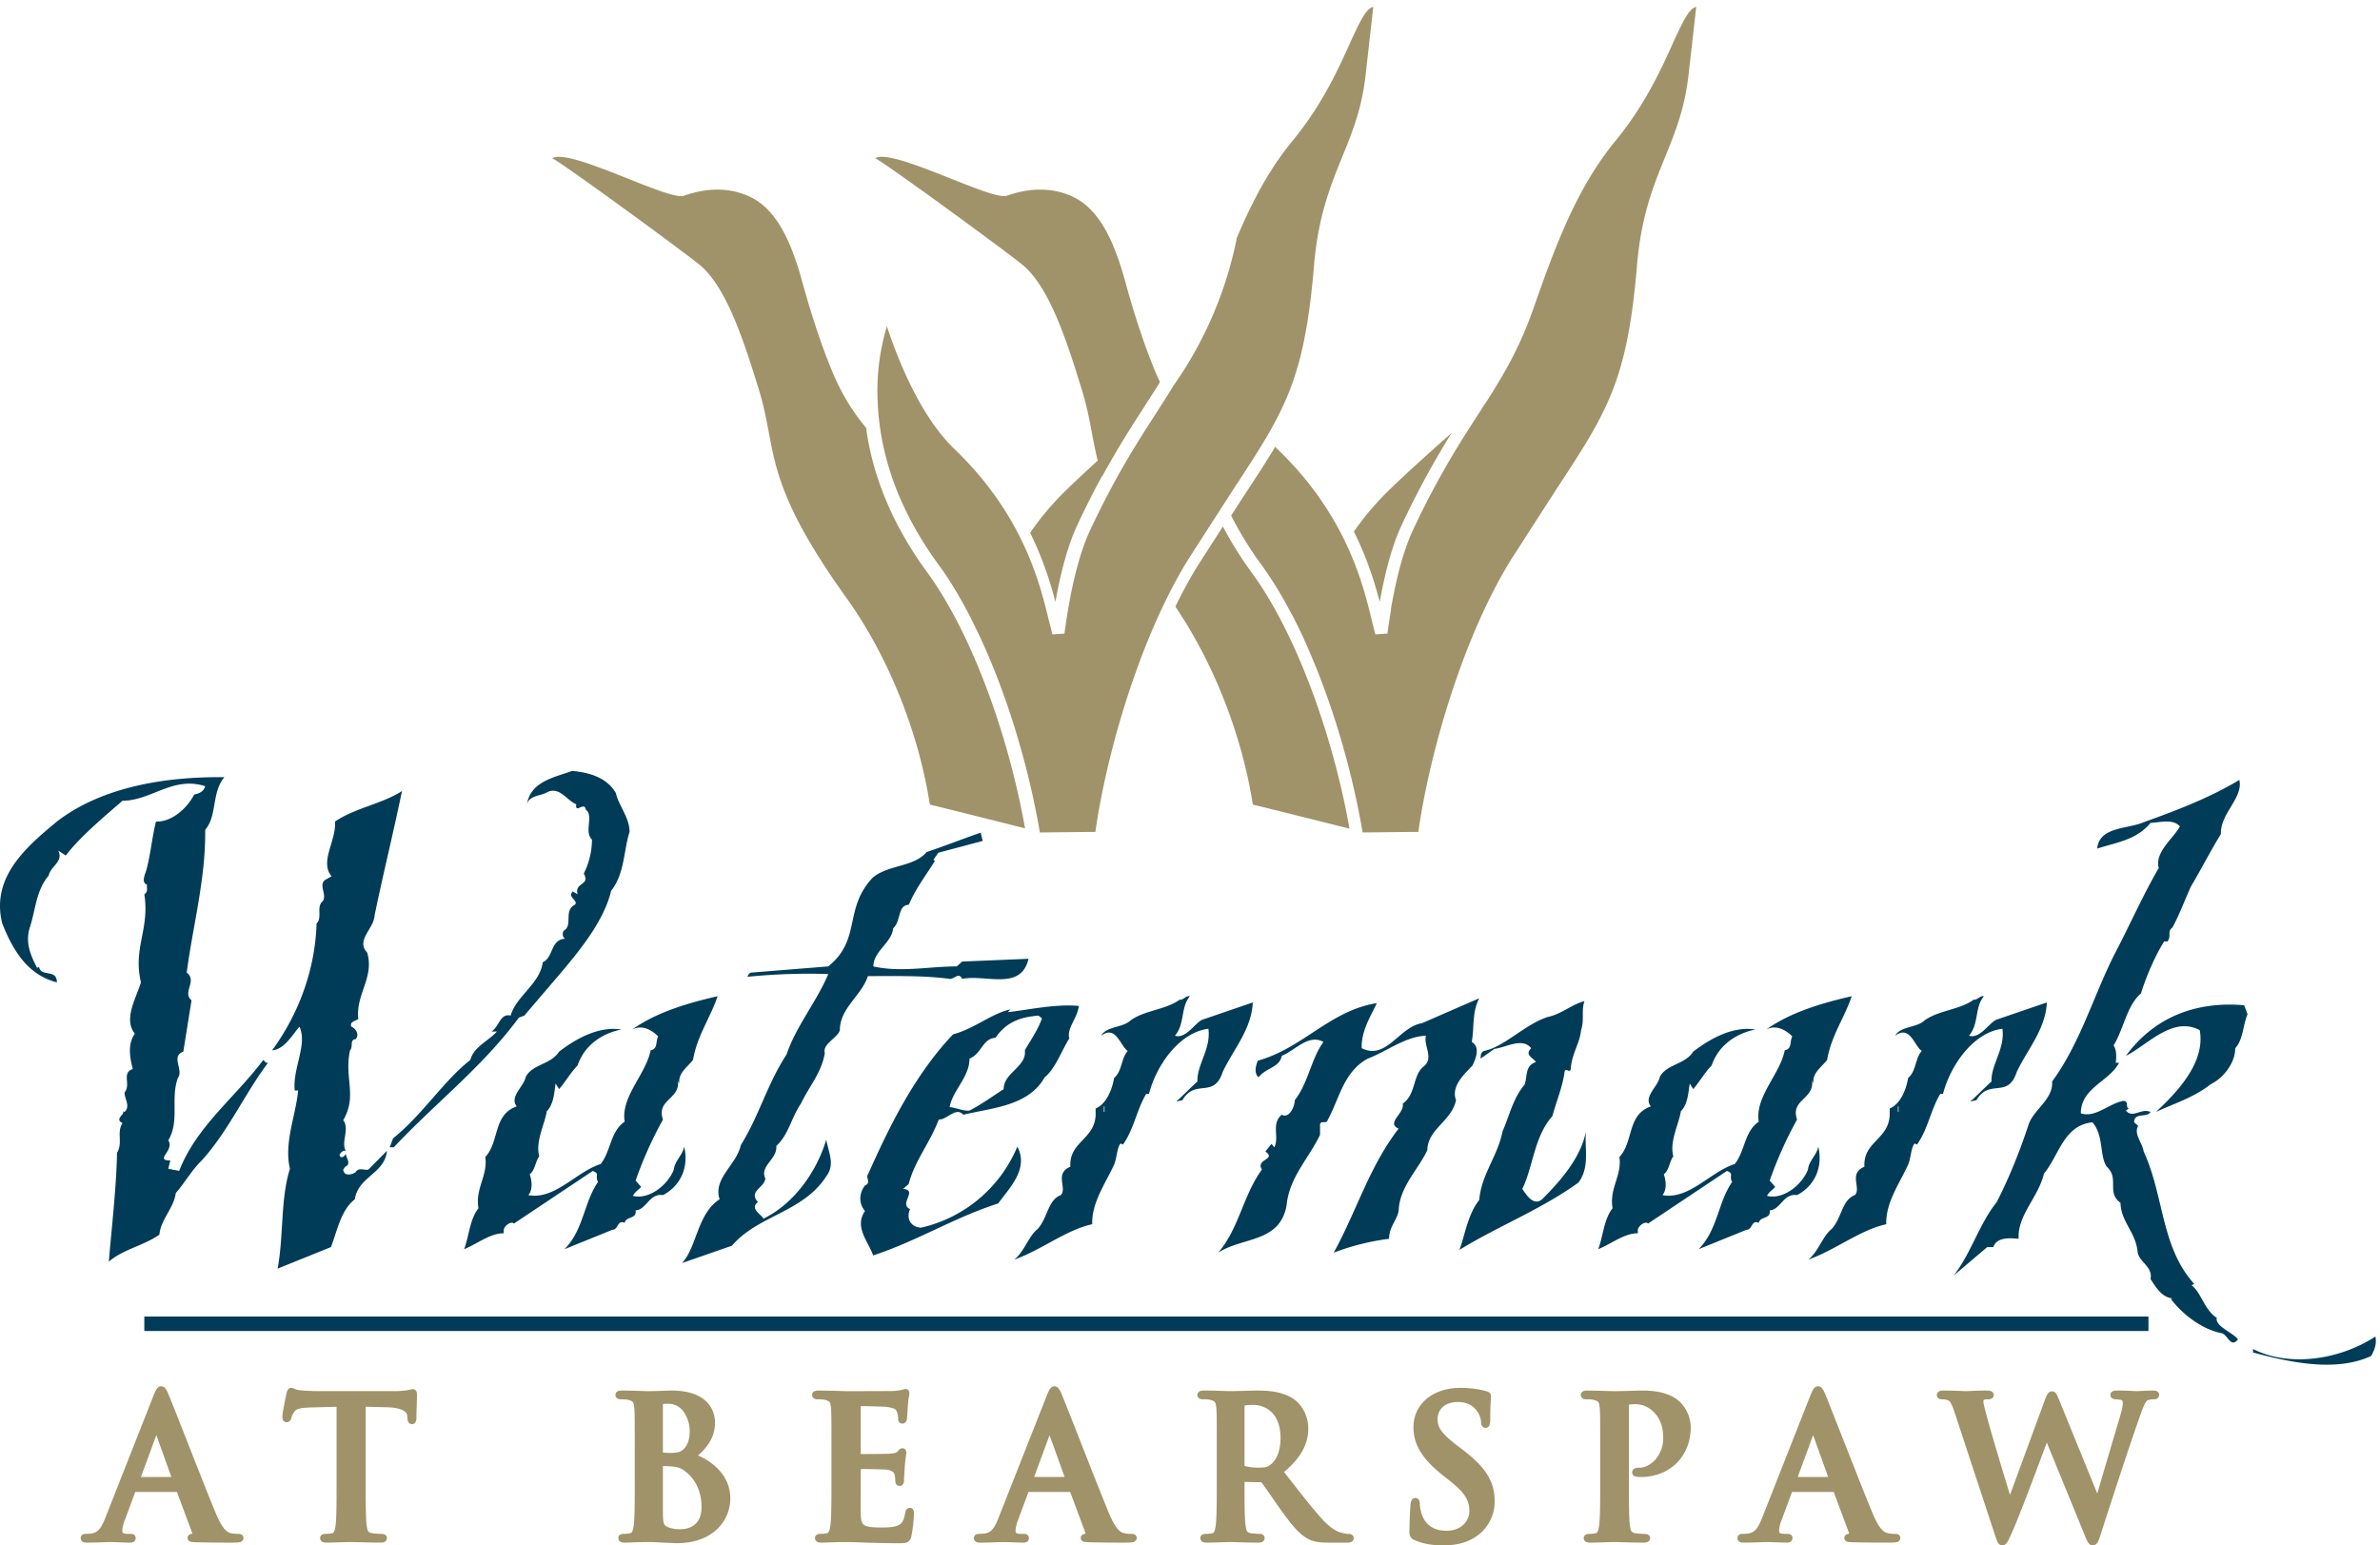 <svg viewBox="0 0 77 50" xmlns="http://www.w3.org/2000/svg" fill-rule="evenodd" clip-rule="evenodd" stroke-linejoin="round" stroke-miterlimit="1.414"><path d="M76.716 43.871c-1.149.538-2.653.202-3.824-.112v-.112c1.194.605 2.831.336 3.958-.403.044.201 0 .381-.134.627zM64.292 40.35l-1.084.92c.575-.741.818-1.66 1.393-2.378.421-.829.752-1.659 1.039-2.534.178-.471.796-.807.752-1.367.906-1.234 1.326-2.736 2.012-4.104.486-.92.906-1.884 1.437-2.803-.133-.517.464-.943.686-1.346-.222-.246-.598-.135-.951-.113-.464.561-1.106.629-1.725.831.066-.718.995-.628 1.503-.853 1.061-.381 2.123-.785 3.096-1.368.132.583-.619 1.076-.597 1.75-.332.537-.663 1.188-.974 1.704-.198.448-.397.964-.596 1.323-.177.134-.022.247-.155.448h-.11c-.332.516-.62 1.256-.752 1.682-.464.404-.553 1.144-.885 1.682.111.158.089.449.067.561h.11c-.309.606-1.237.808-1.237 1.637.464.157.906-.314 1.37-.403.199 0 .066.202.177.246l-.088.067c.221.27.486-.089.796.045-.111.202-.531 0-.531.336l.132.112c-.154.27.133.539.177.831.664 1.435.554 3.094 1.636 4.283l-.088.045c.309.224.42.807.818 1.054-.066.269.509.47.686.695-.244.314-.332-.18-.553-.202-.642-.134-1.26-.628-1.615-1.098l.045-.023c-.354-.045-.531-.359-.707-.628.087-.404-.399-.561-.42-.897-.067-.628-.531-.942-.553-1.57-.464-.336-.023-.785-.443-1.166-.243-.359-.088-1.009-.464-1.436-.928.09-1.083 1.077-1.569 1.66-.177.763-.863 1.346-.818 2.108-.266-.023-.708-.067-.819.269h-.198zm5.217 2.246v.468H4.669v-.468h64.84zM12.121 29.608c-.022.449-.619.808-.243 1.211.243.808-.376 1.346-.287 2.153-.111.068-.288.09-.222.247.156.067.266.269.133.404-.199.022-.066.246-.177.359-.198.897.243 1.457-.221 2.264.221.27-.088.741.088.988-.088-.023-.154.044-.198.111-.023.045.022.068.022.09.111.022.111-.045.176-.09 0 .112.156.269.023.382-.045 0-.088.089-.111.112.023.246.31.156.398.089.111-.179.287-.045.42-.089l.597-.605c-.066.739-.928.829-1.039 1.569-.464.359-.575 1.054-.774 1.547l-1.724.696c.198-1.054.088-2.243.398-3.23-.2-.852.198-1.748.265-2.534h-.111c-.066-.74.421-1.48.155-2.063-.221.247-.487.74-.884.763.884-1.211 1.393-2.647 1.437-4.105.199-.179-.022-.538.199-.718.154-.201-.155-.537.089-.695l.198-.112c-.397-.471.155-1.143.111-1.771.663-.449 1.503-.561 2.167-.987-.288 1.391-.597 2.624-.885 4.014zm19.009 2.064c-.111-.225-.243 0-.398 0-.84-.113-1.769-.09-2.653-.09-.199.627-.907 1.031-.907 1.749-.066.247-.574.448-.486.74-.111.651-.508 1.077-.774 1.637-.309.448-.398 1.01-.796 1.368.044.427-.553.651-.354 1.054-.043.314-.552.404-.242.763-.289.224.154.426.176.538 1.017-.493 1.747-1.57 2.034-2.557.089.449.288.808 0 1.189-.752 1.166-2.21 1.256-3.051 2.242l-1.614.561c.486-.516.486-1.592 1.216-2.063-.221-.673.553-1.121.685-1.749.62-1.01.841-1.951 1.482-2.938.31-.92.973-1.705 1.349-2.602a19.92 19.92 0 0 0-2.61.09c0-.045.067-.135.111-.135l2.499-.201c1.083-.875.486-1.862 1.437-2.871.508-.426 1.326-.336 1.746-.829.597-.202 1.172-.426 1.747-.628l.066.268-1.437.382-.155.224.044.045c-.265.426-.64.92-.84 1.413-.376.022-.243.516-.508.762-.045.471-.641.74-.641 1.234.884.201 1.812 0 2.697 0l.177-.157 2.145-.09c-.244 1.054-1.394.493-2.145.651zM6.528 37.547c-.31.292-.531.695-.841 1.054-.066.493-.486.853-.53 1.346-.508.358-1.172.471-1.636.874.088-1.076.243-2.377.265-3.521.199-.336-.022-.65.177-.964-.288-.134.132-.313 0-.381l.066.022c.2-.179 0-.426 0-.628.221-.269-.11-.627.266-.762-.089-.359-.177-.785.066-1.144-.376-.471.044-1.144.199-1.659-.265-1.122.287-1.705.11-2.849.133-.089.067-.202.089-.313-.177-.045-.089-.292-.044-.404.154-.516.199-1.122.332-1.637.486.022.994-.404 1.237-.875.133-.023.31-.089.354-.269-1.039-.336-1.747.471-2.675.471-.619.538-1.371 1.166-1.835 1.772l-.243-.158c.177.359-.243.494-.31.808-.42.494-.42 1.122-.619 1.704-.133.471.022.852.243 1.278l.067-.022c.066.337.575.045.575.494-.973-.247-1.438-1.077-1.769-1.907-.376-1.502.796-2.489 1.769-3.296 1.481-1.144 3.582-1.458 5.416-1.435-.42.515-.221 1.233-.619 1.704.022 1.57-.398 3.094-.597 4.619.354.27-.155.628.155.898l-.265 1.659c-.421.157.022.583-.177.853-.244.672.066 1.39-.31 2.018.221.314-.464.65.066.65l-.066.269.354.067c.553-1.434 1.813-2.377 2.719-3.588.045.023.067.113.155.09-.774 1.032-1.26 2.175-2.144 3.162zm56.244-2.153c-.309.516-.397 1.144-.751 1.637-.022 0-.067-.044-.088-.023-.111.158-.111.472-.2.674-.287.627-.729 1.233-.707 1.928-.841.18-1.637.83-2.52 1.144.331-.269.464-.763.751-.987.332-.359.332-.942.752-1.099.222-.224-.221-.695.31-.919-.045-.807.774-.875.818-1.66v-.224c.332-.135.53-.583.596-.987.266-.224.221-.628.442-.875-.242-.156-.375-.851-.861-.493.176-.314.685-.247.95-.493.465-.337 1.128-.337 1.593-.673.109.022.198-.135.33-.112-.309.359-.155.897-.485 1.278.353.112.64-.403.883-.516l1.637-.56c-.045.875-.619 1.503-.973 2.243-.288.897-.885.201-1.305.919l-.198.045c.198-.18.464-.449.685-.65-.023-.539.442-1.054.353-1.705-.927.112-1.679 1.166-1.923 2.108h-.089zm-25.689 0c-.31.516-.398 1.144-.751 1.637-.023 0-.067-.044-.089-.023-.111.158-.111.472-.199.674-.288.627-.73 1.233-.707 1.928-.84.18-1.637.83-2.521 1.144.332-.269.464-.763.752-.987.331-.359.331-.942.751-1.099.221-.224-.221-.695.31-.919-.044-.807.774-.875.818-1.66v-.224c.332-.135.53-.583.597-.987.265-.224.221-.628.442-.875-.243-.156-.376-.851-.862-.493.177-.314.685-.247.951-.493.464-.337 1.127-.337 1.592-.673.11.022.198-.135.331-.112-.309.359-.155.897-.486 1.278.353.112.641-.403.884-.516l1.636-.56c-.044.875-.619 1.503-.972 2.243-.289.897-.885.201-1.305.919l-.199.045c.199-.18.464-.449.685-.65-.022-.539.443-1.054.354-1.705-.928.112-1.68 1.166-1.923 2.108h-.089zM34.594 33.6c-.266.426-.442.964-.796 1.257-.53.941-1.724.986-2.631 1.211-.243-.27-.508.156-.796.156-.287.763-.774 1.323-.973 2.085l-.177.157c.487.045-.155.493.221.651-.132.314.023.583.354.605a4.444 4.444 0 0 0 3.118-2.623c.376.717-.243 1.323-.619 1.838-1.46.472-2.609 1.211-4.046 1.682-.155-.448-.62-.919-.265-1.435-.2-.247-.2-.56 0-.829.221-.09 0-.247.11-.382.707-1.592 1.526-3.23 2.741-4.507.686-.18 1.239-.673 1.858-.808l-.089.09c.641-.067 1.503-.27 2.299-.202-.043.404-.397.718-.309 1.054zm13.021.112c.266.157.156.494.023.763-.222.247-.708.65-.531 1.121-.155.696-.907.92-.929 1.615-.287.628-.906 1.189-.928 1.974-.066.313-.309.515-.309.896a7.745 7.745 0 0 0-1.791.449c.751-1.369 1.149-2.781 2.1-4.014-.42-.18.199-.494.133-.808.442-.314.31-.919.686-1.211.33-.269-.023-.673.065-.987-.663.023-1.282.516-1.879.74-.796.427-.928 1.324-1.305 1.996-.021.135-.243-.022-.243.157v.315c-.376.784-.994 1.367-1.083 2.287-.222 1.211-1.415 1.009-2.211 1.525.685-.807.796-1.839 1.415-2.691-.221-.337.487-.314.111-.583l.199-.248.088.113c.176-.314-.111-.762.243-1.054.244.134.421-.269.421-.471.441-.561.53-1.346.928-1.884-.487-.269-.907.27-1.349.449-.067.381-.508.381-.751.695-.155-.134-.089-.381-.023-.538 1.46-.404 2.322-1.615 3.847-1.862-.154.359-.508.875-.486 1.458.796.404 1.216-.695 1.946-.807l1.856-.808c-.243.471-.154.942-.243 1.413zm3.45 4.552c-1.216.875-2.609 1.413-3.848 2.176.178-.471.266-1.144.641-1.615.067-.83.598-1.413.753-2.22.221-.493.331-1.054.707-1.502.11-.247 0-.628.376-.74-.111-.157-.376-.224-.156-.449-.287-.359-.817-.022-1.193.023l-.442.313c0-.089 0-.202.111-.247.663-.134 1.304-.851 2.056-1.098.442-.09.774-.403 1.194-.516-.111.291 0 .605-.111.942-.044.427-.288.74-.331 1.211 0 .224-.155 0-.199.112-.067.516-.266.964-.399 1.458-.596.673-.619 1.637-.973 2.354.111.158.377.628.686.292.531-.538 1.216-1.301 1.37-2.153-.043.561.134 1.166-.242 1.659zm-28.644-3.969c-.199.247-.486.427-.442.763l-.044-.09c.066.606-.707.606-.486 1.256a12.645 12.645 0 0 0-.885 1.974l.177.202c-.066.089-.199.157-.265.291.508.134 1.127-.336 1.326-.852.023-.269.288-.471.332-.741.155.629-.088 1.257-.685 1.57-.443-.067-.531.471-.885.494.044.291-.309.18-.354.404-.243-.113-.199.224-.398.224l-1.547.627c.619-.627.619-1.502 1.083-2.175-.111-.201.074-.266-.17-.356l-2.55 1.702c-.088-.09-.309.067-.331.202v.112c-.442 0-.84.336-1.282.515.155-.381.177-.964.464-1.323-.11-.65.31-1.053.221-1.659.465-.493.243-1.368 1.017-1.637-.243-.314.221-.628.288-.942.199-.426.817-.404 1.083-.83.53-.404 1.26-.83 2.012-.718-.642.135-1.194.517-1.415 1.167-.221.224-.398.538-.597.762l-.111-.179c-.044.224-.044.65-.287.897-.067.426-.376.987-.243 1.457-.133.18-.133.449-.31.583.067.18.111.494-.044.673.862.157 1.525-.74 2.344-1.009.331-.426.309-1.054.773-1.367-.132-.808.686-1.526.84-2.31.244-.045.155-.292.244-.449-.221-.225-.531-.381-.84-.225.795-.56 1.79-.852 2.763-1.076-.243.718-.663 1.278-.796 2.063zm36.692 0c-.199.247-.487.427-.443.763l-.044-.09c.067.606-.707.606-.486 1.256a12.739 12.739 0 0 0-.885 1.974l.177.202c-.065.089-.199.157-.264.291.508.134 1.126-.336 1.326-.852.021-.269.288-.471.331-.741.155.629-.088 1.257-.685 1.57-.443-.067-.53.471-.885.494.045.291-.309.18-.353.404-.243-.113-.199.224-.398.224l-1.548.627c.619-.627.619-1.502 1.083-2.175-.11-.201.074-.266-.169-.356l-2.55 1.702c-.088-.09-.309.067-.331.202v.112c-.443 0-.84.336-1.283.515.155-.381.177-.964.465-1.323-.111-.65.309-1.053.221-1.659.464-.493.243-1.368 1.017-1.637-.244-.314.221-.628.287-.942.199-.426.818-.404 1.084-.83.53-.404 1.259-.83 2.011-.718-.64.135-1.193.517-1.415 1.167-.221.224-.397.538-.596.762l-.111-.179c-.044.224-.044.65-.288.897-.066.426-.376.987-.243 1.457-.133.18-.133.449-.309.583.066.18.11.494-.044.673.862.157 1.525-.74 2.343-1.009.332-.426.309-1.054.774-1.367-.132-.808.685-1.526.84-2.31.244-.045.155-.292.244-.449-.222-.225-.532-.381-.841-.225.796-.56 1.791-.852 2.764-1.076-.243.718-.664 1.278-.796 2.063zM12.74 37.121h-.132l.11-.291c.951-.762 1.636-1.862 2.498-2.535.111-.426.575-.605.862-.92h-.176c.243-.156.287-.604.619-.515.176-.628.95-1.031 1.039-1.727.354-.157.243-.74.73-.762-.111-.045-.111-.247 0-.292.221-.202-.045-.627.309-.806.133-.136-.265-.248-.066-.427l.154.089c-.11-.403.421-.269.2-.672a2.45 2.45 0 0 0 .265-1.099c-.265-.247.066-.785-.199-.965-.045-.291-.354.158-.31-.179-.309-.112-.553-.628-.994-.359-.199.09-.531.09-.598.359.111-.74.907-.874 1.46-1.077.486.045 1.105.18 1.415.718.088.404.442.785.442 1.256-.199.628-.155 1.346-.597 1.907-.221.941-.973 1.883-1.658 2.69l-1.15 1.346-.177.067c-1.194 1.615-2.675 2.737-4.046 4.194zm48.684-1.323h-.021v.179h.021v-.179zm-25.69 0h-.021v.179h.021v-.179zm36.583-1.884c0 .471-.376.965-.796 1.166-.531.426-1.193.628-1.769.897.62-.583 1.614-1.569 1.416-2.646-.885-.471-1.703.493-2.388.83.906-1.234 2.233-1.772 3.825-1.637l.11.291c-.155.359-.133.808-.398 1.099zM33.599 32.86c-.575.045-1.039.202-1.393.718-.42.022-.442.516-.84.672 0 .607-.552 1.032-.641 1.571.221.022.442.134.641.111.354-.179.73-.449 1.106-.694 0-.539.751-.719.685-1.256.177-.314.42-.651.553-1.032l-.111-.09z" fill="#003c58"/><path d="M67.711 50h-.008c-.072.001-.126-.053-.156-.108a1.881 1.881 0 0 1-.113-.252l-1.214-2.966c-.235.634-.903 2.426-1.142 2.944-.059.129-.095.212-.133.272-.032.059-.095.113-.165.11-.067.003-.125-.051-.147-.098-.028-.05-.046-.109-.076-.193l-1.313-3.99h-.001c-.07-.229-.143-.369-.194-.401a.484.484 0 0 0-.203-.043c-.034-.001-.066 0-.107-.017-.045-.016-.081-.08-.076-.125-.004-.059.05-.114.091-.124a.391.391 0 0 1 .129-.018c.324 0 .67.019.719.019.048.001.327-.019.687-.019a.36.36 0 0 1 .131.021c.04.013.086.064.084.121.004.057-.045.116-.087.127-.041.015-.075.014-.109.015a.258.258 0 0 0-.12.017c-.019.013-.013-.005-.019.061-.003.051.058.276.133.557.091.355.539 1.846.727 2.457l1.128-3.068a.855.855 0 0 1 .092-.201c.031-.045.085-.083.141-.081.081 0 .131.062.158.116.032.059.059.132.099.231l1.207 2.961c.173-.611.577-1.962.767-2.607.041-.137.058-.264.058-.34-.011-.056.014-.089-.214-.103a.26.26 0 0 1-.113-.023.135.135 0 0 1-.076-.119c-.004-.059.05-.115.092-.125a.438.438 0 0 1 .135-.017c.329 0 .597.02.644.019.034.001.307-.019.514-.019a.31.31 0 0 1 .112.018.13.13 0 0 1 .083.118.146.146 0 0 1-.059.118.196.196 0 0 1-.111.03.56.56 0 0 0-.188.026c-.082.014-.173.251-.298.615-.284.789-.934 2.788-1.237 3.729-.035.111-.06.187-.092.247-.029.058-.094.108-.16.108zm-21.006 0h-.004c-.364 0-.655-.046-.934-.17-.115-.036-.183-.156-.168-.292.001-.35.026-.728.031-.829a.504.504 0 0 1 .027-.143c.014-.042.062-.1.132-.099.057-.005.116.044.129.086a.27.27 0 0 1 .016.105c0 .066.023.197.052.296.128.425.443.57.806.574.517-.002.743-.344.747-.631-.005-.287-.072-.533-.575-.938l-.286-.227c-.69-.545-.95-1.017-.949-1.556.002-.745.625-1.271 1.515-1.272.411 0 .682.064.842.108.058.007.155.059.152.159 0 .094-.024.264-.024.754a.555.555 0 0 1-.021.175c-.011.05-.075.103-.131.098a.135.135 0 0 1-.121-.073.254.254 0 0 1-.024-.125.695.695 0 0 0-.144-.361c-.088-.111-.233-.273-.609-.277-.427.007-.65.233-.654.563.002.251.111.44.623.837l.174.132c.757.573 1.052 1.043 1.049 1.67a1.36 1.36 0 0 1-.621 1.165c-.327.213-.692.271-1.03.271zm-18.71-.088a14.12 14.12 0 0 0-.64-.019c-.068 0-.203 0-.353.007-.138 0-.298.012-.428.012a.307.307 0 0 1-.128-.023.138.138 0 0 1-.079-.125.128.128 0 0 1 .064-.111.242.242 0 0 1 .119-.024.98.98 0 0 0 .206-.023c.053-.003.089-.085.113-.273.03-.253.031-.751.031-1.328v-1.106c0-.956 0-1.13-.013-1.327-.025-.208-.025-.231-.202-.281a1.268 1.268 0 0 0-.222-.017.244.244 0 0 1-.114-.02c-.042-.015-.079-.075-.075-.121-.005-.053.044-.114.088-.124a.394.394 0 0 1 .132-.018c.169 0 .349.007.505.007.161.007.304.013.387.013.196 0 1.435-.001 1.54-.006.116-.013.216-.026.258-.037.016-.001.054-.024.116-.027.038-.003.089.026.104.062a.164.164 0 0 1 .016.08c-.001.077-.03.124-.049.417-.006.058-.017.332-.032.423-.002.031-.036.136-.144.137a.132.132 0 0 1-.117-.065c-.022-.04-.022-.074-.022-.108a.635.635 0 0 0-.032-.195c-.042-.089-.042-.127-.347-.173a19.081 19.081 0 0 0-.83-.024v1.551c.2 0 .823-.002.945-.012.147-.011.216-.034.241-.065.043-.044.066-.102.162-.111.025 0 .062.007.09.035.028.03.037.068.037.1-.001.063-.025.144-.05.463-.006.126-.025.383-.025.417 0 .026.002.061-.01.102-.006.041-.061.106-.129.102a.136.136 0 0 1-.107-.046.131.131 0 0 1-.032-.087c-.006-.069-.007-.145-.022-.214-.029-.094-.064-.152-.275-.181a16.992 16.992 0 0 0-.825-.018v.474c0 .142-.003.447-.003.687 0 .12.001.225.003.284.007.216.036.311.106.361.07.056.242.086.554.085.159.001.416-.004.548-.068.129-.064.186-.152.231-.403.008-.038.013-.069.036-.106a.135.135 0 0 1 .115-.058c.055-.006.117.051.123.093.012.042.01.073.01.105a4.909 4.909 0 0 1-.084.719c-.02.087-.062.167-.144.2-.077.03-.154.026-.271.027-.466 0-.808-.013-1.076-.019zm-6.102.018h-.003c-.081 0-.258-.012-.439-.018a8.478 8.478 0 0 0-.459-.019c-.068 0-.203 0-.353.007-.139 0-.299.012-.428.012a.289.289 0 0 1-.128-.023.135.135 0 0 1-.079-.125.125.125 0 0 1 .064-.111.239.239 0 0 1 .118-.024.92.92 0 0 0 .207-.024c.053-.002.089-.084.113-.273.03-.252.03-.75.03-1.327v-1.106c0-.956 0-1.131-.012-1.327-.025-.209-.026-.23-.203-.281a1.19 1.19 0 0 0-.221-.016.274.274 0 0 1-.115-.02c-.042-.016-.078-.076-.074-.122-.005-.053.044-.114.087-.124a.374.374 0 0 1 .132-.018c.331 0 .724.02.843.02.3 0 .54-.02.755-.02.576 0 .931.158 1.141.372a.938.938 0 0 1 .263.656c.001.492-.252.812-.551 1.072.495.211 1.044.662 1.047 1.385 0 .358-.138.724-.426.999s-.724.455-1.309.455zm21.113-.018h-.01c-.343 0-.52-.034-.693-.13-.29-.159-.528-.463-.877-.948-.247-.346-.537-.779-.61-.863-.011-.012-.008-.011-.049-.013l-.503-.012v.053c0 .583.001 1.081.031 1.335.027.186.037.249.169.271.09.012.226.024.292.024.036 0 .07.005.104.029a.127.127 0 0 1 .055.106.137.137 0 0 1-.079.125.29.29 0 0 1-.129.023c-.361 0-.823-.019-.91-.019-.113 0-.505.019-.756.019a.296.296 0 0 1-.129-.023.136.136 0 0 1-.078-.125.125.125 0 0 1 .064-.111.236.236 0 0 1 .118-.024.971.971 0 0 0 .206-.023c.053-.003.09-.086.113-.274.03-.252.031-.75.031-1.327v-1.106c0-.956 0-1.131-.012-1.327-.025-.208-.026-.23-.204-.281a1.174 1.174 0 0 0-.221-.016.259.259 0 0 1-.114-.021c-.042-.015-.079-.075-.075-.121-.005-.052.044-.114.088-.124a.394.394 0 0 1 .132-.018c.331 0 .724.019.849.019.207 0 .678-.019.873-.019.395.001.829.037 1.187.285.196.137.457.475.458.932.002.474-.198.92-.784 1.42.527.673.939 1.209 1.287 1.581.339.351.561.383.65.402a.8.8 0 0 0 .158.018c.035 0 .069.005.103.029a.127.127 0 0 1 .055.106c.003.051-.036.112-.08.128a.293.293 0 0 1-.122.02h-.588zm-38.793-.283c.042.001.074.001.115.022.045.022.065.084.061.113.004.045-.027.107-.072.125a.246.246 0 0 1-.116.023c-.203 0-.47-.019-.657-.019-.061 0-.408.019-.731.019-.045-.001-.082-.001-.125-.021-.047-.018-.081-.082-.077-.127-.002-.036.019-.089.059-.111.036-.022.068-.023.099-.024.05 0 .137-.006.182-.012.237-.032.333-.198.459-.513l1.555-3.946c.038-.093.067-.158.1-.21.029-.049.085-.096.151-.095a.18.18 0 0 1 .142.08.879.879 0 0 1 .09.173c.151.35 1.141 2.911 1.537 3.865.237.558.386.608.484.635.086.017.174.023.244.023.029.001.057 0 .096.018.043.017.072.077.068.117.007.068-.07.131-.122.133-.057.012-.13.014-.247.015-.223 0-.676 0-1.175-.012-.055-.004-.102-.005-.146-.013-.034-.002-.117-.036-.119-.123-.003-.036.022-.092.06-.112a.211.211 0 0 1 .089-.027.013.013 0 0 0 .004-.012.055.055 0 0 0-.005-.02l-.492-1.321H4.376l-.333.896a1.159 1.159 0 0 0-.087.351c.013.079-.007.095.164.11h.093zm48.013.264c-.138 0-.53.019-.781.019a.311.311 0 0 1-.129-.023.139.139 0 0 1-.078-.125.129.129 0 0 1 .065-.111.23.23 0 0 1 .117-.023.984.984 0 0 0 .208-.025c.053-.002.088-.085.112-.272.03-.253.031-.751.031-1.328v-1.107c0-.955 0-1.13-.013-1.326-.024-.208-.026-.23-.203-.281a1.182 1.182 0 0 0-.221-.016.263.263 0 0 1-.115-.021c-.041-.015-.078-.075-.074-.121-.005-.053.044-.114.087-.124.042-.016.083-.016.133-.017.33 0 .723.019.892.019.251 0 .609-.019.898-.019.792-.003 1.105.279 1.211.381.15.149.333.445.334.81.001.466-.169.871-.456 1.155-.288.285-.692.45-1.151.45-.033 0-.097.001-.146-.008-.014-.003-.04-.006-.072-.022a.134.134 0 0 1-.07-.117c-.006-.052.041-.119.091-.133a.454.454 0 0 1 .166-.022c.143.001.333-.086.484-.251a1.03 1.03 0 0 0 .263-.701c-.001-.202-.019-.591-.339-.879a.829.829 0 0 0-.563-.224.966.966 0 0 0-.202.017.13.13 0 0 0-.005.043v2.514c0 .577.001 1.075.03 1.336.027.178.037.242.171.264.082.012.218.025.304.025.041 0 .077.003.114.022a.127.127 0 0 1 .068.112.135.135 0 0 1-.08.125.28.28 0 0 1-.121.023c-.41 0-.803-.019-.96-.019zm-19.115-.264c.042.001.074.001.115.022.046.022.065.084.062.113.003.045-.028.107-.072.125a.254.254 0 0 1-.118.023c-.202 0-.469-.019-.656-.019-.061 0-.407.019-.731.019-.044-.001-.082-.001-.125-.021-.046-.018-.08-.082-.077-.127a.131.131 0 0 1 .059-.111.186.186 0 0 1 .1-.024c.05 0 .137-.006.181-.012.238-.032.333-.198.459-.513l1.556-3.946c.038-.093.066-.158.099-.21.03-.049.085-.096.152-.095a.18.18 0 0 1 .142.08.83.83 0 0 1 .089.173c.152.35 1.141 2.911 1.537 3.865.237.558.386.608.485.635.086.017.173.023.244.023.028.001.056 0 .095.018.043.017.072.077.068.117.007.068-.07.131-.122.133-.057.012-.13.014-.247.015-.222 0-.676 0-1.174-.012-.056-.004-.103-.005-.146-.013-.035-.002-.118-.036-.12-.123a.132.132 0 0 1 .061-.112.207.207 0 0 1 .088-.027.013.013 0 0 0 .004-.012.074.074 0 0 0-.004-.02l-.492-1.321h-1.348l-.334.896a1.149 1.149 0 0 0-.086.351c.012.079-.007.095.163.11h.093zm24.704 0c.042.001.074.001.115.021.046.023.065.085.062.115.003.044-.028.105-.073.124a.235.235 0 0 1-.116.022c-.203 0-.47-.018-.657-.018-.062 0-.407.018-.731.018a.269.269 0 0 1-.125-.021c-.046-.016-.082-.081-.076-.125a.126.126 0 0 1 .058-.112c.036-.022.068-.023.099-.024.05 0 .138-.006.182-.012.238-.032.333-.198.459-.513l1.556-3.946c.037-.093.065-.158.098-.21.03-.049.086-.096.153-.095.059-.001.112.038.141.081a.793.793 0 0 1 .09.172c.15.35 1.141 2.911 1.537 3.864.236.559.385.609.485.636.085.017.173.023.243.023.029.001.057 0 .097.017.041.018.071.078.068.119.006.067-.071.131-.124.133a1.379 1.379 0 0 1-.246.013c-.222 0-.675.001-1.175-.011-.054-.004-.102-.005-.146-.013-.034-.002-.117-.035-.119-.122a.134.134 0 0 1 .06-.113.212.212 0 0 1 .088-.027c.002-.002.006-.006.006-.012a.065.065 0 0 0-.006-.02l-.492-1.321h-1.348l-.333.895a1.133 1.133 0 0 0-.087.352c.013.079-.006.095.164.11h.093zm-46.471.264c-.137 0-.53.018-.78.018a.293.293 0 0 1-.129-.022.137.137 0 0 1-.079-.125.126.126 0 0 1 .065-.111.236.236 0 0 1 .118-.024.999.999 0 0 0 .207-.023c.054-.004.094-.087.113-.273.03-.253.03-.751.03-1.328v-2.489l-.836.022c-.363.014-.471.047-.535.145a.69.69 0 0 0-.093.193c-.007.057-.064.144-.15.14a.13.13 0 0 1-.118-.07c-.02-.041-.02-.075-.021-.115.002-.13.118-.681.132-.742a.363.363 0 0 1 .04-.115c.017-.035.066-.073.116-.07.114.013.133.065.275.076.176.018.41.03.61.03h2.454c.193 0 .323-.018.411-.029.094-.019.135-.032.184-.034.046-.007.113.044.12.089a.44.44 0 0 1 .012.128c0 .137-.018.57-.018.738a.31.31 0 0 1-.025.104.124.124 0 0 1-.114.072.134.134 0 0 1-.125-.072c-.02-.044-.023-.081-.027-.13l-.006-.07c-.005-.097-.107-.257-.65-.274l-.694-.017v2.49c0 .577 0 1.075.03 1.336.026.178.037.242.17.264.083.012.218.024.304.024a.25.25 0 0 1 .115.023.127.127 0 0 1 .068.112.139.139 0 0 1-.08.125.27.27 0 0 1-.121.022c-.411 0-.803-.018-.973-.018zm10.789-2.316c-.116-.082-.236-.122-.471-.135-.09-.005-.146-.005-.215-.006v1.448c0 .207.007.333.03.4.024.064.045.086.135.125.153.063.28.069.42.069.257-.008.662-.119.666-.719 0-.372-.124-.87-.565-1.181v-.001zm37.013.211l-.486-1.354-.499 1.354h.985zm-53.602 0l-.486-1.354-.5 1.354h.986zm28.899 0l-.487-1.354-.499 1.354h.986zm6.264-.302c.248-.003.29-.019.391-.091.16-.12.33-.377.331-.873-.005-.849-.533-1.058-.864-1.066-.146 0-.254.008-.3.021l-.001.008v1.91l.002.034c.115.038.295.058.441.057zm-19.009-.477c.2-.001.309-.026.393-.101.136-.111.223-.308.223-.6a1.103 1.103 0 0 0-.173-.597.603.603 0 0 0-.518-.292c-.083 0-.131.001-.174.008a.142.142 0 0 0-.002.026v1.543c.049.008.132.013.251.013zM44.193 2.325s.199-1.756.236-2.102c-.216.045-.403.398-.761 1.191-.376.831-.893 1.975-1.844 3.135a9.46 9.46 0 0 0-.64.875c-.014.022-.028.043-.041.068a4.362 4.362 0 0 0-.15.238l-.02.033c-.056.091-.11.184-.162.279-.017.032-.039.067-.056.1-.097.18-.192.36-.282.547-.028.053-.054.108-.081.163l-.079.169c-.032.068-.065.138-.095.21l-.059.129c-.048.112-.097.221-.143.332a12.578 12.578 0 0 1-2.055 4.793c-.001.003-.004.006-.004.009-.179.292-.364.578-.556.88-.614.952-1.312 2.031-2.129 3.773-.351.748-.579 1.761-.716 2.571-.026.145-.047.286-.067.417v.003l-.024.164-.005.028-.021.169-.163.011-.227.017v-.002l-.111-.434c-.289-1.197-.828-3.423-3.063-5.567-1.135-1.088-1.867-3.01-2.181-3.969a7.275 7.275 0 0 0-.296 2.505l.005.093c.015.265.045.541.091.83l.013.084c.026.145.054.292.089.445.255 1.131.782 2.412 1.773 3.764.331.448.648.976.955 1.557a21.512 21.512 0 0 1 .255.509c.083.173.167.347.245.526.002 0 .002.001.002.003.797 1.781 1.45 3.927 1.814 6.046a.054.054 0 0 1 .004.018c1.039-.012 1.548-.019 1.795-.018.352-2.511 1.431-6.284 3.016-8.836l1.418-2.203c.436-.663.8-1.22 1.107-1.742.054-.093.109-.185.16-.277 0-.003.002-.003.003-.003.048-.095.099-.187.148-.278 0-.003.002-.003.002-.003.043-.087.09-.174.132-.259a10.84 10.84 0 0 0 .248-.556c.005-.01.008-.022.015-.034l.105-.273a9.194 9.194 0 0 0 .093-.279c.007-.013.01-.028.014-.044.032-.093.061-.191.089-.288l.007-.017c.026-.091.049-.186.076-.28.004-.022.006-.041.013-.061.025-.103.049-.205.072-.315.001-.006.005-.014.005-.018a12.338 12.338 0 0 0 .075-.386c.022-.113.042-.228.063-.35l.002-.022.053-.347c.003-.032.008-.062.012-.093l.05-.394c0-.007 0-.013.002-.021l.043-.402c.002-.036.008-.073.011-.112.015-.144.027-.292.04-.446.137-1.591.53-2.561.912-3.501.334-.82.651-1.596.768-2.752zM54.869.304c-.053.478-.229 2.021-.229 2.021-.119 1.156-.434 1.933-.768 2.752-.381.941-.775 1.909-.909 3.501-.319 3.762-.951 4.725-2.642 7.301l-1.418 2.202c-1.588 2.552-2.661 6.325-3.016 8.836-.247-.002-.753.006-1.795.017-.001-.003-.004-.009-.004-.014-.001-.003-.004-.003-.006-.003-.364-2.118-1.014-4.26-1.809-6.041v-.006c-.155-.35-.317-.687-.486-1.005l-.016-.031c.004.008.005.017.008.024a12.32 12.32 0 0 0-.966-1.582 11.418 11.418 0 0 1-.982-1.593l.374-.582c.405-.614.752-1.144 1.053-1.647l.065.07c2.235 2.144 2.775 4.37 3.063 5.567l.111.436.228-.017.163-.011c.027-.218.068-.488.118-.784a.087.087 0 0 0-.01.019c.138-.811.365-1.833.718-2.586.819-1.743 1.514-2.822 2.131-3.775l.196-.306c.004-.007.009-.007.012-.012.591-.925 1.109-1.79 1.559-3.078.753-2.152 1.425-3.921 2.659-5.427.952-1.161 1.468-2.305 1.845-3.136.359-.793.544-1.146.762-1.191l-.009.081zM39.564 17.036l-.81 1.26c-.258.416-.5.864-.728 1.331 1.279 1.885 2.172 4.24 2.506 6.407.002-.007 2.146.532 3.129.777-.571-3.198-1.798-6.424-3.17-8.293a12.231 12.231 0 0 1-.927-1.482zM28.021 13.84a6.72 6.72 0 0 1-.965-1.526c-.351-.76-.757-1.951-1.099-3.19-.332-1.216-.789-2.303-1.647-2.734-.54-.27-1.268-.38-2.182-.057-.498.176-3.687-1.553-4.26-1.215.529.299 4.409 3.143 4.789 3.469.854.723 1.419 2.472 1.903 4.047.599 1.961.09 2.898 2.831 6.72 1.38 1.926 2.343 4.407 2.692 6.68.003-.006 2.08.514 3.081.767-.572-3.197-1.798-6.415-3.166-8.283-1.253-1.711-1.796-3.324-1.977-4.678zm16.618 5.635c.144-.807.368-1.767.715-2.499a28.446 28.446 0 0 1 1.61-2.968c-.831.734-1.657 1.483-2.139 1.964a9.167 9.167 0 0 0-1.023 1.228c.431.864.673 1.65.837 2.275zm-9.632-6.841c.26.842.316 1.496.507 2.269-.451.411-.854.789-1.135 1.069a9.065 9.065 0 0 0-1.051 1.266c.418.85.659 1.621.818 2.236.144-.806.368-1.766.715-2.498.276-.594.541-1.111.793-1.572.002.004.003.01.005.01.502-.917.953-1.62 1.369-2.263.173-.275.343-.53.499-.789-.006-.016-.015-.031-.022-.048-.349-.761-.76-1.952-1.096-3.19-.334-1.216-.791-2.303-1.651-2.734-.538-.27-1.268-.38-2.182-.058-.497.177-3.688-1.552-4.259-1.214.528.299 4.409 3.144 4.787 3.469.854.723 1.422 2.472 1.903 4.047z" fill="#a09369"/></svg>